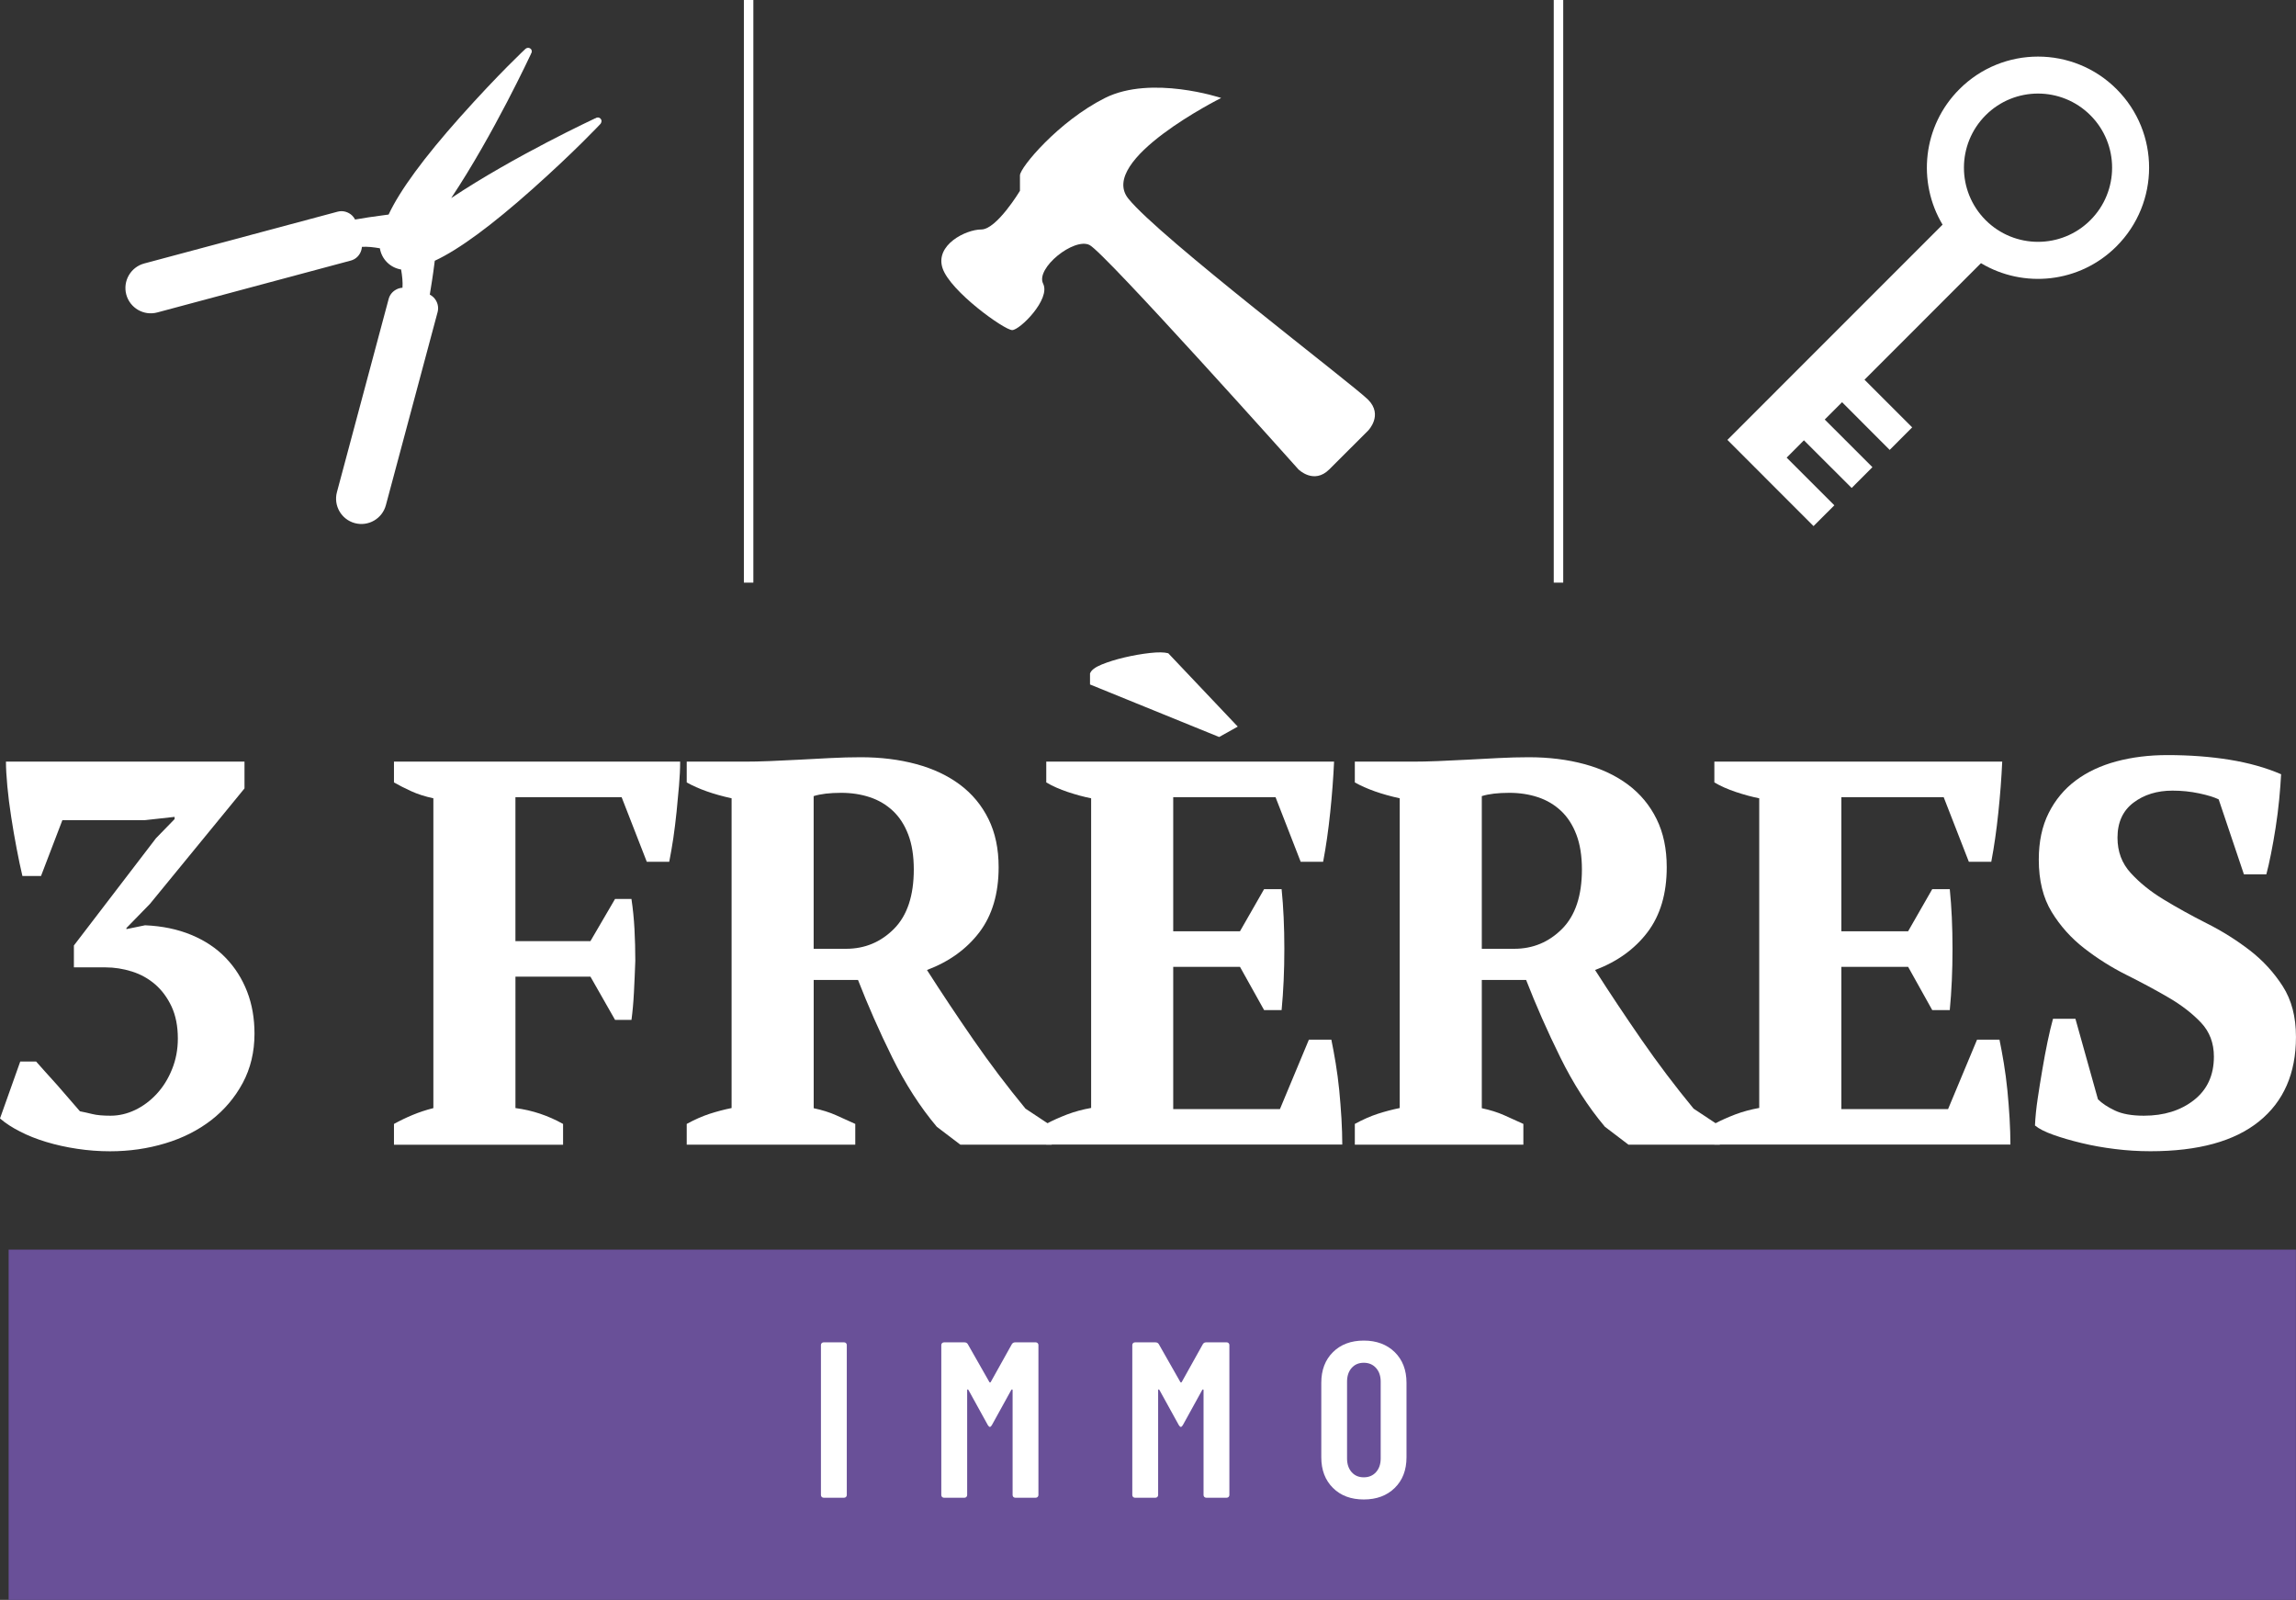 <?xml version="1.0" encoding="utf-8"?>
<!-- Generator: Adobe Illustrator 16.0.0, SVG Export Plug-In . SVG Version: 6.00 Build 0)  -->
<!DOCTYPE svg PUBLIC "-//W3C//DTD SVG 1.1//EN" "http://www.w3.org/Graphics/SVG/1.1/DTD/svg11.dtd">
<svg version="1.1" id="Layer_1" xmlns="http://www.w3.org/2000/svg" xmlns:xlink="http://www.w3.org/1999/xlink" x="0px" y="0px"
	 width="104.896px" height="73.085px" viewBox="0 0 104.896 73.085" enable-background="new 0 0 104.896 73.085"
	 xml:space="preserve">
<rect x="0" y="0" width="104.896" height="73.085" fill="#333333" stroke="none"/>
<path fill="#FFFFFF" d="M33.985,0v26.616h0.433V0H33.985z"/>
<path fill="#FFFFFF" d="M70.985,0v26.616h0.433V0H70.985z"/>
<rect x="0.394" y="57.085" fill="#695098" width="104.498" height="16"/>
<path fill="#FFFFFF" d="M27.448,5.644c-0.019,0.019-1.136,1.222-3.111,2.983c-1.875,1.67-3.369,2.771-4.474,3.285
	c-0.006,0.054-0.014,0.107-0.021,0.163c-0.063,0.511-0.145,1.008-0.206,1.382c0.063,0.034,0.118,0.075,0.17,0.125
	c0.178,0.177,0.25,0.435,0.188,0.67c0,0-2.361,8.812-2.365,8.827c-0.166,0.617-0.801,0.984-1.418,0.818
	c-0.616-0.165-0.983-0.8-0.817-1.417c0.004-0.014,2.364-8.829,2.364-8.829c0.05-0.182,0.171-0.333,0.343-0.424
	c0.088-0.05,0.187-0.076,0.287-0.083c0.018-0.249-0.011-0.538-0.063-0.833c-0.234-0.039-0.462-0.148-0.642-0.329
	c-0.181-0.181-0.289-0.405-0.328-0.64c-0.291-0.051-0.573-0.082-0.819-0.065c-0.011,0.101-0.035,0.197-0.084,0.287
	c-0.091,0.169-0.242,0.291-0.427,0.34c0,0-8.821,2.364-8.838,2.369c-0.617,0.166-1.252-0.202-1.418-0.819
	c-0.164-0.617,0.203-1.251,0.817-1.417c0.019-0.006,8.84-2.367,8.84-2.367c0.234-0.064,0.492,0.007,0.671,0.185
	c0.051,0.051,0.092,0.11,0.125,0.173h0.002c0.371-0.064,0.86-0.143,1.366-0.205c0.058-0.008,0.109-0.014,0.164-0.021
	c0.515-1.103,1.613-2.6,3.283-4.473C22.801,3.352,24,2.238,24.018,2.221l0.002,0.002c0.063-0.055,0.164-0.052,0.228,0.009
	c0.063,0.063,0.063,0.164,0.006,0.23l0.004,0.002c-0.022,0.042-1.704,3.67-3.645,6.585c2.911-1.94,6.545-3.625,6.588-3.648
	l0.004,0.004c0.063-0.055,0.164-0.052,0.228,0.01c0.062,0.061,0.063,0.157,0.012,0.226L27.448,5.644z"/>
<path fill="#FFFFFF" d="M62.501,19.674c0,0-1.062,1.06-1.769,1.767s-1.412,0-1.412,0s-8.838-9.895-9.543-10.249
	c-0.707-0.354-2.476,1.06-2.12,1.767c0.354,0.707-1.062,2.12-1.414,2.12c-0.354,0-2.828-1.767-3.181-2.828
	c-0.354-1.06,1.062-1.768,1.769-1.768c0.705,0,1.767-1.766,1.767-1.766s0-0.354,0-0.708c0-0.354,1.769-2.474,3.887-3.534
	c2.121-1.06,5.306,0,5.306,0s-5.656,2.828-4.244,4.595c1.416,1.766,10.25,8.482,10.957,9.188
	C63.208,18.968,62.501,19.674,62.501,19.674z"/>
<path fill="#FFFFFF" d="M96.698,4.071c-1.98-1.981-5.195-1.981-7.177,0c-1.683,1.679-1.938,4.243-0.772,6.192l-9.83,9.832
	l3.935,3.938l0.951-0.95l-2.179-2.177l0.789-0.792l2.181,2.178l0.948-0.951l-2.178-2.177l0.791-0.791l2.176,2.179l1.028-1.029
	l-2.178-2.177h-0.002l5.323-5.324c1.943,1.162,4.504,0.917,6.19-0.768C98.681,9.267,98.681,6.054,96.698,4.071z M95.503,10.056
	c-1.321,1.322-3.465,1.322-4.787,0c-1.321-1.323-1.321-3.467,0-4.79c1.322-1.323,3.466-1.322,4.787,0
	C96.825,6.588,96.825,8.733,95.503,10.056z"/>
<g>
	<path fill="#FFFFFF" d="M5.05,50.968c0.385,0,0.76-0.088,1.125-0.262c0.366-0.176,0.696-0.422,0.987-0.738
		c0.292-0.315,0.524-0.69,0.699-1.125c0.176-0.434,0.264-0.899,0.264-1.399c0-0.565-0.097-1.054-0.287-1.463
		c-0.191-0.407-0.441-0.745-0.75-1.013c-0.31-0.266-0.663-0.463-1.063-0.588s-0.801-0.188-1.199-0.188h-1.45v-1l3.75-4.899
		l0.851-0.875v-0.101l-1.351,0.149H2.85l-0.976,2.551h-0.85c-0.084-0.352-0.172-0.768-0.263-1.25
		c-0.093-0.482-0.176-0.967-0.25-1.45c-0.075-0.483-0.135-0.95-0.176-1.4c-0.042-0.45-0.063-0.825-0.063-1.125h10.898v1.225
		L6.85,41.292l-1.074,1.102v0.05l0.851-0.175c0.783,0.033,1.486,0.18,2.111,0.438c0.625,0.26,1.15,0.608,1.575,1.051
		c0.425,0.441,0.75,0.955,0.976,1.537c0.227,0.584,0.338,1.227,0.338,1.927c0,0.834-0.181,1.584-0.537,2.25
		c-0.358,0.666-0.838,1.231-1.438,1.698C9.05,51.634,8.35,51.99,7.55,52.23c-0.8,0.242-1.642,0.363-2.523,0.363
		c-0.5,0-1-0.037-1.5-0.113c-0.5-0.074-0.972-0.18-1.413-0.313c-0.44-0.133-0.842-0.291-1.199-0.477
		C0.555,51.507,0.25,51.311,0,51.093l0.925-2.6H1.65c0.101,0.115,0.237,0.271,0.412,0.463c0.175,0.191,0.357,0.396,0.55,0.61
		c0.192,0.218,0.38,0.435,0.563,0.649c0.185,0.217,0.343,0.4,0.477,0.551c0.166,0.033,0.354,0.074,0.563,0.125
		C4.421,50.943,4.7,50.968,5.05,50.968z"/>
	<path fill="#FFFFFF" d="M23.549,50.619c0.768,0.1,1.491,0.342,2.176,0.725v0.949h-7.726v-0.949c0.268-0.148,0.55-0.285,0.851-0.41
		s0.616-0.229,0.949-0.313V36.468c-0.384-0.083-0.721-0.191-1.013-0.325c-0.291-0.133-0.555-0.267-0.787-0.4v-0.95h13.075
		c0,0.333-0.018,0.696-0.051,1.087c-0.033,0.392-0.07,0.792-0.112,1.2c-0.041,0.41-0.093,0.811-0.148,1.201
		c-0.06,0.391-0.121,0.754-0.188,1.088h-1.025L28.4,36.417h-4.852v6.577h3.426l1.125-1.927h0.75
		c0.065,0.435,0.112,0.894,0.138,1.375c0.025,0.483,0.038,0.968,0.038,1.45c-0.019,0.5-0.038,0.982-0.063,1.449
		c-0.024,0.468-0.063,0.884-0.112,1.25h-0.75l-1.125-1.975h-3.426V50.619z"/>
	<path fill="#FFFFFF" d="M37.174,50.625c0.385,0.082,0.727,0.189,1.025,0.322s0.591,0.264,0.875,0.396v0.949h-7.7v-0.949
		c0.366-0.2,0.717-0.354,1.05-0.463c0.333-0.107,0.667-0.195,1-0.262V36.468c-0.833-0.183-1.517-0.425-2.05-0.725v-0.95h2.649
		c0.333,0,0.712-0.008,1.138-0.025s0.871-0.038,1.338-0.063s0.94-0.05,1.425-0.075c0.484-0.025,0.95-0.038,1.4-0.038
		c0.916,0,1.763,0.105,2.536,0.314c0.774,0.209,1.44,0.523,2,0.942s0.991,0.942,1.301,1.569c0.31,0.629,0.463,1.36,0.463,2.199
		c0,1.204-0.292,2.192-0.875,2.965c-0.584,0.771-1.384,1.349-2.399,1.731c0.667,1.043,1.375,2.106,2.125,3.19
		s1.542,2.131,2.375,3.142l1.199,0.795v0.851h-4.175l-1.075-0.817c-0.767-0.911-1.445-1.968-2.036-3.167
		c-0.593-1.2-1.112-2.381-1.563-3.539h-2.025V50.625z M38.431,36.218c-0.521,0-0.938,0.05-1.258,0.15v6.975h1.483
		c0.854,0,1.584-0.305,2.188-0.912c0.604-0.609,0.904-1.514,0.904-2.713c0-0.617-0.084-1.146-0.252-1.588
		c-0.167-0.441-0.401-0.805-0.703-1.088c-0.302-0.283-0.653-0.491-1.058-0.625C39.335,36.285,38.899,36.218,38.431,36.218z"/>
	<path fill="#FFFFFF" d="M60.949,34.793c-0.034,0.75-0.093,1.525-0.177,2.326c-0.083,0.799-0.19,1.549-0.323,2.25h-1.025
		l-1.149-2.952h-4.675v6.125h3.05l1.102-1.924h0.8c0.083,0.814,0.125,1.725,0.125,2.725s-0.042,1.934-0.125,2.8h-0.8l-1.102-1.976
		h-3.05v6.5h4.875l1.324-3.174h1.025c0.065,0.314,0.133,0.674,0.198,1.072s0.121,0.813,0.163,1.238
		c0.041,0.424,0.074,0.854,0.101,1.285c0.024,0.436,0.038,0.834,0.038,1.199H47.799v-0.949c0.283-0.148,0.601-0.291,0.95-0.426
		c0.351-0.133,0.716-0.23,1.101-0.299V36.468c-0.333-0.066-0.688-0.162-1.063-0.287s-0.704-0.271-0.987-0.438v-0.95H60.949z
		 M56.549,33.193l-0.85,0.475l-5.9-2.4v-0.5c0.051-0.15,0.229-0.288,0.537-0.413c0.309-0.125,0.658-0.233,1.052-0.325
		c0.391-0.091,0.773-0.158,1.148-0.2s0.653-0.038,0.838,0.012L56.549,33.193z"/>
	<path fill="#FFFFFF" d="M67.698,50.625c0.384,0.082,0.726,0.189,1.024,0.322c0.3,0.133,0.591,0.264,0.875,0.396v0.949h-7.7v-0.949
		c0.366-0.2,0.718-0.354,1.051-0.463c0.332-0.107,0.667-0.195,1-0.262V36.468c-0.833-0.183-1.518-0.425-2.051-0.725v-0.95h2.649
		c0.333,0,0.712-0.008,1.138-0.025s0.871-0.038,1.338-0.063c0.468-0.025,0.94-0.05,1.426-0.075c0.483-0.025,0.949-0.038,1.399-0.038
		c0.916,0,1.763,0.105,2.536,0.314c0.775,0.209,1.441,0.523,2,0.942c0.56,0.419,0.991,0.942,1.301,1.569
		c0.31,0.629,0.463,1.36,0.463,2.199c0,1.204-0.292,2.192-0.875,2.965c-0.584,0.771-1.384,1.349-2.399,1.731
		c0.667,1.043,1.375,2.106,2.125,3.19s1.542,2.131,2.375,3.142l1.2,0.795v0.851h-4.176l-1.074-0.817
		c-0.768-0.911-1.446-1.968-2.037-3.167c-0.593-1.2-1.112-2.381-1.563-3.539h-2.025V50.625z M68.955,36.218
		c-0.521,0-0.938,0.05-1.257,0.15v6.975h1.482c0.854,0,1.584-0.305,2.188-0.912c0.604-0.609,0.904-1.514,0.904-2.713
		c0-0.617-0.084-1.146-0.252-1.588c-0.167-0.441-0.401-0.805-0.703-1.088c-0.302-0.283-0.653-0.491-1.058-0.625
		C69.859,36.285,69.424,36.218,68.955,36.218z"/>
	<path fill="#FFFFFF" d="M91.474,34.793c-0.034,0.75-0.093,1.525-0.177,2.326c-0.083,0.799-0.19,1.549-0.323,2.25H89.95l-1.15-2.952
		h-4.675v6.125h3.05l1.102-1.924h0.801c0.083,0.814,0.125,1.725,0.125,2.725s-0.042,1.934-0.125,2.8h-0.801l-1.102-1.976h-3.05v6.5
		H89l1.325-3.174h1.024c0.065,0.314,0.133,0.674,0.198,1.072s0.121,0.813,0.163,1.238c0.041,0.424,0.075,0.854,0.101,1.285
		c0.024,0.436,0.038,0.834,0.038,1.199H78.323v-0.949c0.282-0.148,0.6-0.291,0.949-0.426c0.351-0.133,0.716-0.23,1.101-0.299V36.468
		c-0.333-0.066-0.688-0.162-1.063-0.287s-0.704-0.271-0.987-0.438v-0.95H91.474z"/>
	<path fill="#FFFFFF" d="M95.848,50.218c0.185,0.185,0.44,0.355,0.774,0.513c0.333,0.159,0.773,0.237,1.325,0.237
		c0.915,0,1.679-0.237,2.286-0.713c0.607-0.475,0.912-1.137,0.912-1.986c0-0.616-0.194-1.135-0.587-1.551s-0.889-0.801-1.486-1.149
		c-0.602-0.351-1.242-0.694-1.927-1.036c-0.685-0.343-1.323-0.746-1.925-1.214c-0.601-0.467-1.097-1.021-1.487-1.661
		c-0.392-0.642-0.588-1.439-0.588-2.389c0-0.816,0.149-1.525,0.45-2.125c0.3-0.6,0.713-1.096,1.236-1.488
		c0.524-0.391,1.146-0.683,1.862-0.875c0.717-0.191,1.491-0.287,2.324-0.287c1.018,0,1.963,0.071,2.838,0.212
		s1.662,0.362,2.361,0.663c-0.017,0.333-0.046,0.717-0.087,1.15c-0.042,0.434-0.097,0.861-0.163,1.288
		c-0.065,0.424-0.138,0.823-0.212,1.198s-0.146,0.688-0.213,0.938h-1.024l-1.153-3.425c-0.201-0.1-0.498-0.191-0.893-0.275
		s-0.801-0.125-1.219-0.125c-0.703,0-1.298,0.184-1.782,0.55c-0.485,0.367-0.729,0.9-0.729,1.6c0,0.634,0.199,1.171,0.603,1.61
		c0.401,0.441,0.901,0.848,1.505,1.213c0.603,0.367,1.258,0.73,1.969,1.09c0.711,0.355,1.366,0.771,1.969,1.234
		c0.604,0.467,1.104,1.016,1.505,1.641s0.603,1.396,0.603,2.313c0,1.666-0.563,2.953-1.688,3.86
		c-1.125,0.909-2.778,1.362-4.962,1.362c-0.534,0-1.071-0.032-1.612-0.1c-0.542-0.066-1.055-0.158-1.537-0.275
		c-0.483-0.116-0.912-0.241-1.287-0.375c-0.375-0.133-0.654-0.274-0.838-0.426c0.017-0.383,0.059-0.795,0.125-1.235
		c0.065-0.44,0.138-0.884,0.213-1.326c0.074-0.44,0.152-0.86,0.236-1.263c0.083-0.399,0.166-0.75,0.25-1.051h1.024L95.848,50.218z"
		/>
</g>
<g>
	<path fill="#FFFFFF" d="M37.541,68.384c-0.022-0.024-0.035-0.053-0.035-0.088v-6.854c0-0.032,0.013-0.063,0.035-0.086
		c0.024-0.022,0.054-0.035,0.087-0.035h0.937c0.034,0,0.063,0.013,0.086,0.035s0.036,0.054,0.036,0.086v6.854
		c0,0.035-0.013,0.063-0.036,0.088c-0.023,0.023-0.052,0.035-0.086,0.035h-0.937C37.594,68.419,37.566,68.408,37.541,68.384z"/>
	<path fill="#FFFFFF" d="M46.383,61.321h0.937c0.033,0,0.063,0.013,0.086,0.035s0.036,0.054,0.036,0.086v6.854
		c0,0.035-0.013,0.063-0.036,0.088c-0.023,0.023-0.053,0.035-0.086,0.035h-0.937c-0.033,0-0.063-0.012-0.087-0.035
		c-0.022-0.024-0.034-0.053-0.034-0.088v-4.785c0-0.027-0.008-0.041-0.021-0.041s-0.027,0.011-0.041,0.029l-0.885,1.604
		c-0.033,0.055-0.064,0.081-0.091,0.081c-0.027,0-0.059-0.026-0.093-0.081L44.247,63.5c-0.014-0.02-0.026-0.029-0.041-0.029
		c-0.014,0-0.02,0.014-0.02,0.041v4.785c0,0.035-0.014,0.063-0.036,0.088c-0.023,0.023-0.053,0.035-0.086,0.035h-0.937
		c-0.033,0-0.063-0.012-0.087-0.035c-0.022-0.024-0.035-0.053-0.035-0.088v-6.854c0-0.032,0.013-0.063,0.035-0.086
		c0.023-0.022,0.054-0.035,0.087-0.035h0.937c0.066,0,0.118,0.026,0.151,0.081l0.986,1.732c0.021,0.027,0.04,0.027,0.062,0
		l0.966-1.732C46.264,61.347,46.315,61.321,46.383,61.321z"/>
	<path fill="#FFFFFF" d="M55.108,61.321h0.936c0.033,0,0.063,0.013,0.086,0.035c0.024,0.022,0.036,0.054,0.036,0.086v6.854
		c0,0.035-0.012,0.063-0.036,0.088c-0.022,0.023-0.053,0.035-0.086,0.035h-0.936c-0.034,0-0.063-0.012-0.087-0.035
		c-0.023-0.024-0.035-0.053-0.035-0.088v-4.785c0-0.027-0.007-0.041-0.021-0.041c-0.014,0-0.026,0.011-0.041,0.029l-0.884,1.604
		c-0.034,0.055-0.063,0.081-0.092,0.081s-0.058-0.026-0.092-0.081L52.972,63.5c-0.015-0.02-0.027-0.029-0.04-0.029
		c-0.015,0-0.021,0.014-0.021,0.041v4.785c0,0.035-0.012,0.063-0.036,0.088c-0.022,0.023-0.052,0.035-0.086,0.035h-0.936
		c-0.034,0-0.063-0.012-0.087-0.035c-0.023-0.024-0.035-0.053-0.035-0.088v-6.854c0-0.032,0.012-0.063,0.035-0.086
		s0.053-0.035,0.087-0.035h0.936c0.067,0,0.118,0.026,0.152,0.081l0.985,1.732c0.021,0.027,0.041,0.027,0.063,0l0.966-1.732
		C54.989,61.347,55.039,61.321,55.108,61.321z"/>
	<path fill="#FFFFFF" d="M60.899,67.973c-0.355-0.353-0.534-0.817-0.534-1.399v-3.406c0-0.582,0.179-1.049,0.534-1.4
		c0.354-0.352,0.825-0.527,1.408-0.527s1.054,0.178,1.413,0.527c0.358,0.354,0.538,0.818,0.538,1.4v3.406
		c0,0.582-0.18,1.049-0.538,1.399c-0.359,0.351-0.83,0.526-1.413,0.526S61.254,68.326,60.899,67.973z M62.866,67.25
		c0.142-0.16,0.213-0.367,0.213-0.625v-3.508c0-0.258-0.071-0.466-0.213-0.625c-0.143-0.158-0.329-0.238-0.56-0.238
		c-0.231,0-0.415,0.08-0.555,0.238c-0.14,0.159-0.209,0.367-0.209,0.625v3.508c0,0.258,0.069,0.465,0.209,0.625
		c0.14,0.158,0.323,0.237,0.555,0.237C62.537,67.487,62.724,67.408,62.866,67.25z"/>
</g>
</svg>
